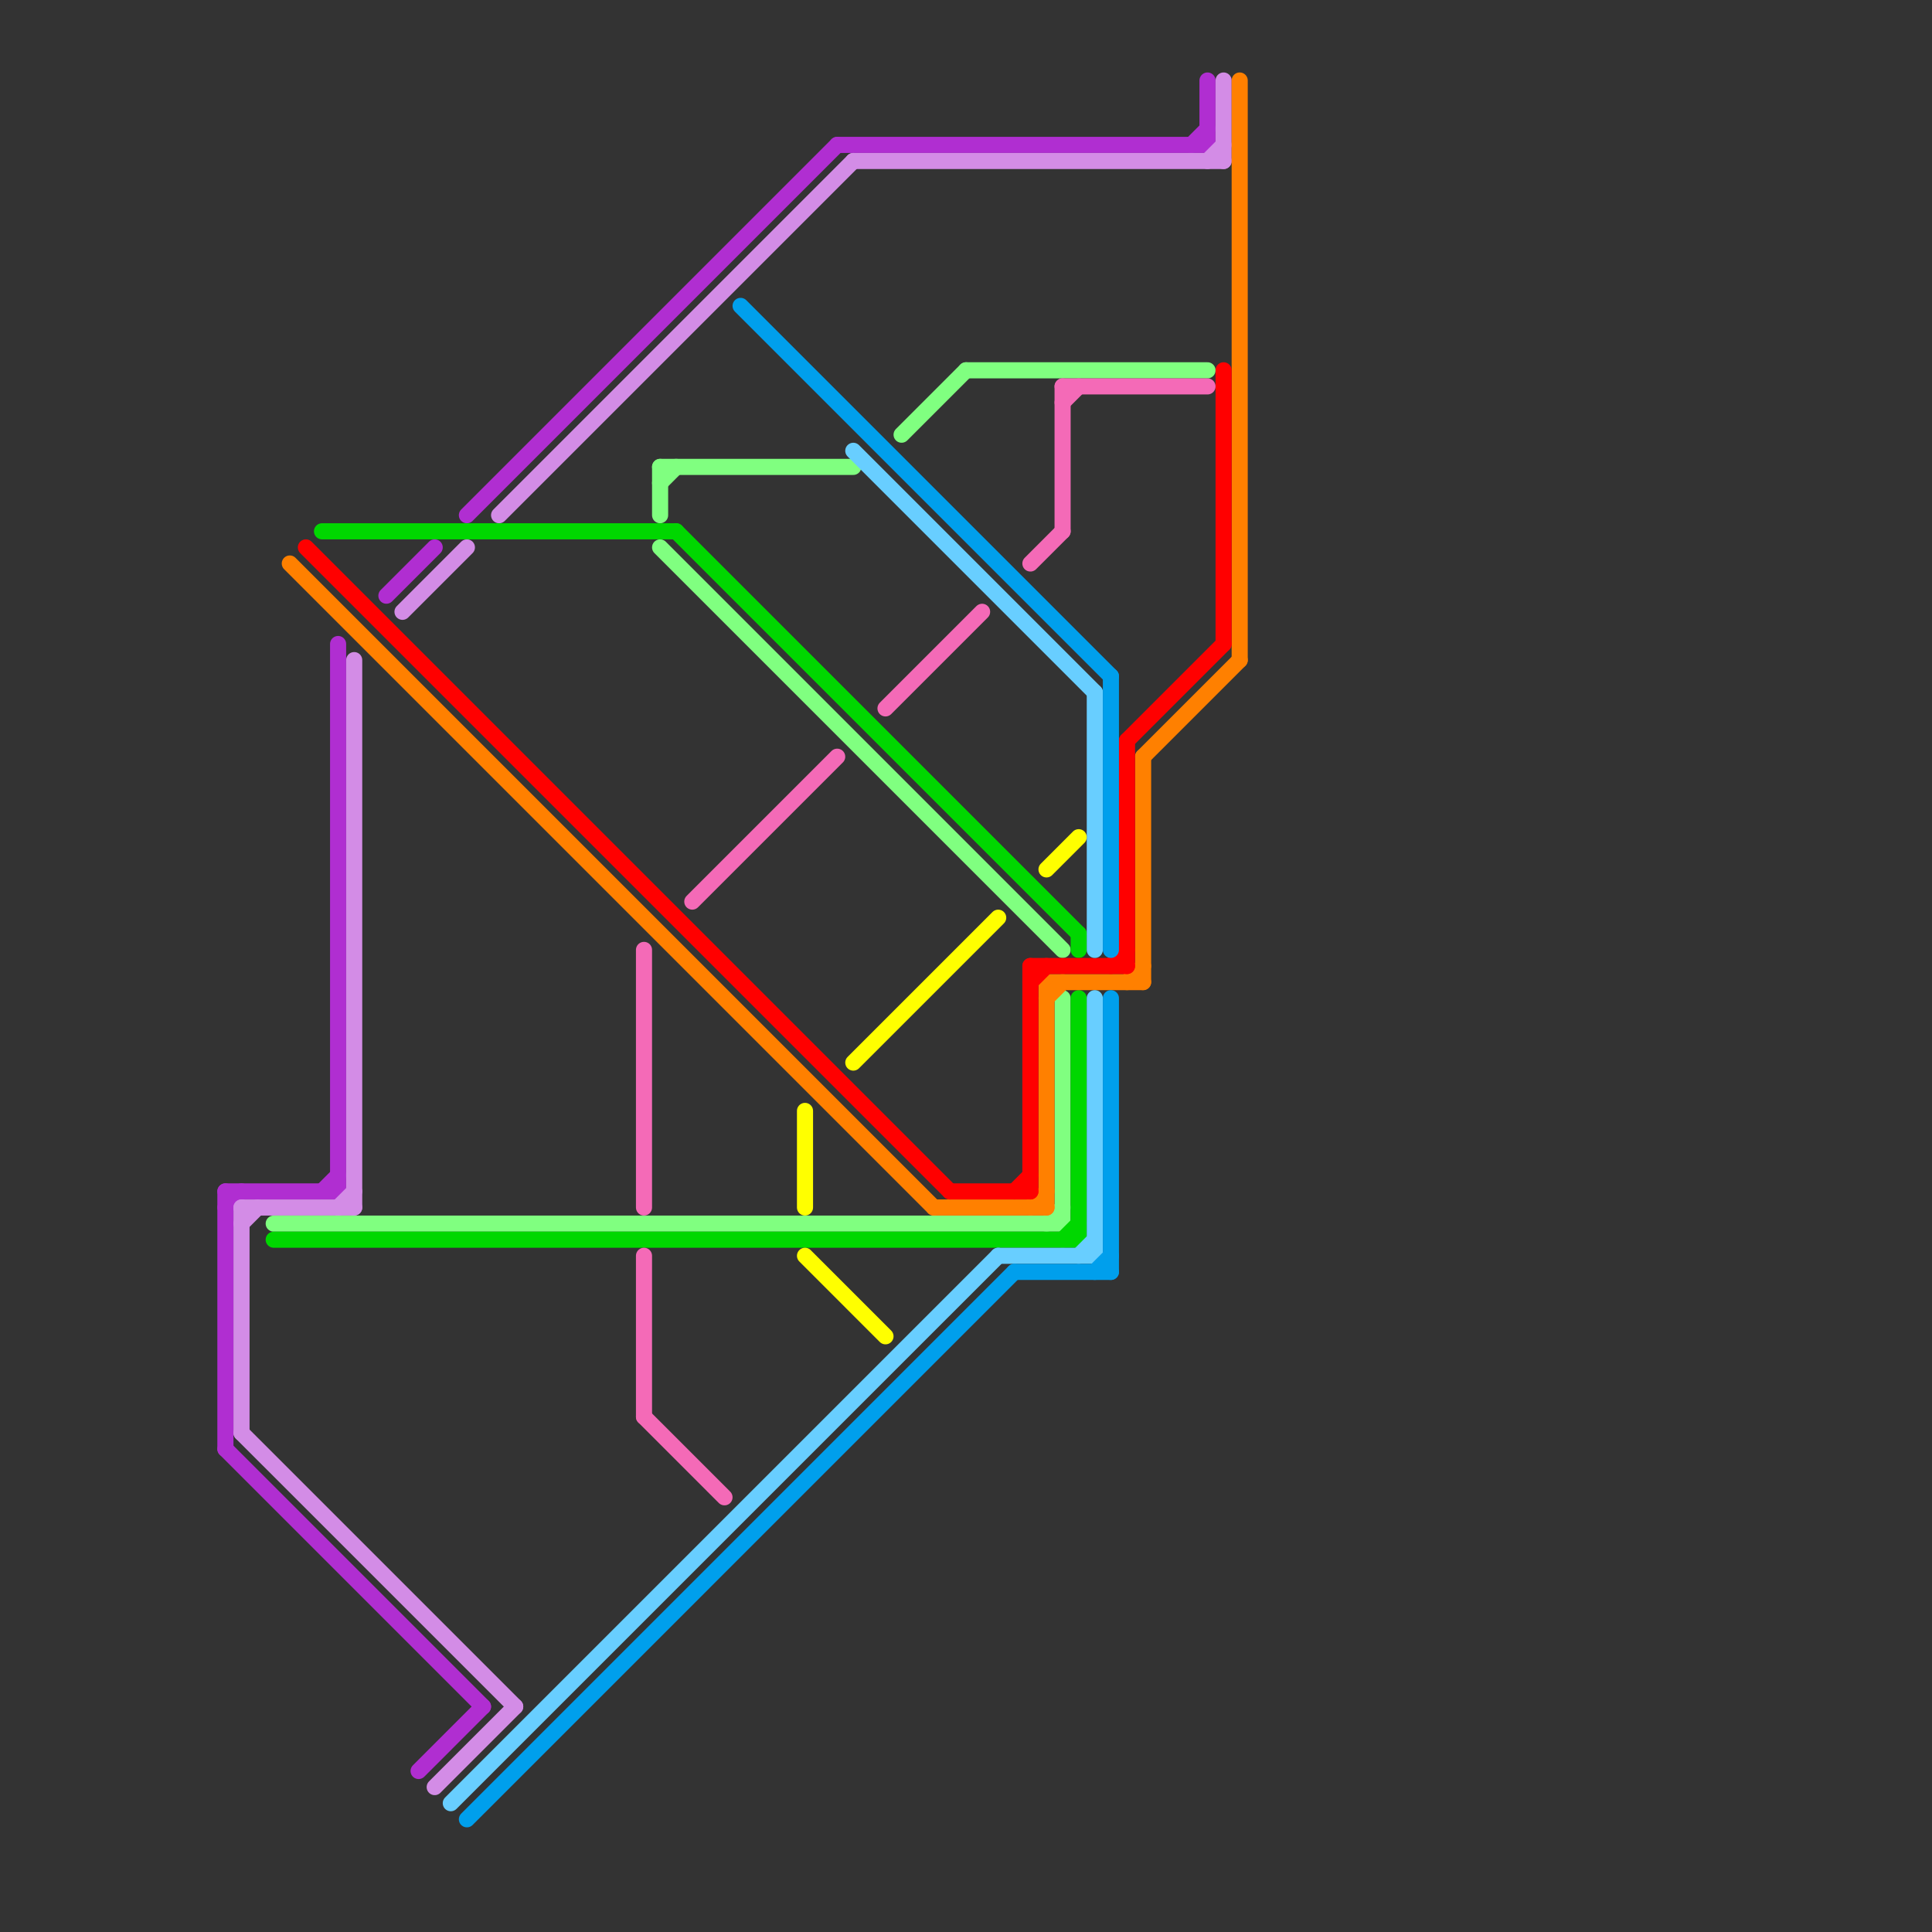 
<svg version="1.1" xmlns="http://www.w3.org/2000/svg" viewBox="0 0 120 120">
<rect x="0" y="0" width="120" height="120" fill="#333333" stroke="none"/>
<style>text { font: 1px Helvetica; font-weight: 600; white-space: pre; dominant-baseline: central; } line { stroke-width: 1; fill: none; stroke-linecap: round; stroke-linejoin: round; } .c0 { stroke: #b02ed1 } .c1 { stroke: #d38ce6 } .c2 { stroke: #80ff80 } .c3 { stroke: #00d700 } .c4 { stroke: #ff8000 } .c5 { stroke: #ff0000 } .c6 { stroke: #68ceff } .c7 { stroke: #009fec } .c8 { stroke: #f46ab7 } .c9 { stroke: #ffff00 }</style><defs><g id="wm-xf"><circle r="1.2" fill="#000"/><circle r="0.9" fill="#fff"/><circle r="0.6" fill="#000"/><circle r="0.3" fill="#fff"/></g><g id="wm"><circle r="0.6" fill="#000"/><circle r="0.3" fill="#fff"/></g></defs><line class="c0" x1="14" y1="74" x2="21" y2="74"/><line class="c0" x1="21" y1="40" x2="21" y2="74"/><line class="c0" x1="26" y1="110" x2="30" y2="106"/><line class="c0" x1="20" y1="74" x2="21" y2="73"/><line class="c0" x1="14" y1="90" x2="30" y2="106"/><line class="c0" x1="14" y1="75" x2="15" y2="74"/><line class="c0" x1="52" y1="9" x2="75" y2="9"/><line class="c0" x1="74" y1="9" x2="75" y2="8"/><line class="c0" x1="75" y1="5" x2="75" y2="9"/><line class="c0" x1="29" y1="32" x2="52" y2="9"/><line class="c0" x1="24" y1="37" x2="27" y2="34"/><line class="c0" x1="14" y1="74" x2="14" y2="90"/><line class="c1" x1="53" y1="10" x2="76" y2="10"/><line class="c1" x1="31" y1="32" x2="53" y2="10"/><line class="c1" x1="21" y1="75" x2="22" y2="74"/><line class="c1" x1="75" y1="10" x2="76" y2="9"/><line class="c1" x1="22" y1="41" x2="22" y2="75"/><line class="c1" x1="15" y1="76" x2="16" y2="75"/><line class="c1" x1="27" y1="111" x2="32" y2="106"/><line class="c1" x1="15" y1="75" x2="15" y2="89"/><line class="c1" x1="15" y1="75" x2="22" y2="75"/><line class="c1" x1="25" y1="38" x2="29" y2="34"/><line class="c1" x1="76" y1="5" x2="76" y2="10"/><line class="c1" x1="15" y1="89" x2="32" y2="106"/><line class="c2" x1="41" y1="30" x2="42" y2="29"/><line class="c2" x1="41" y1="29" x2="41" y2="32"/><line class="c2" x1="60" y1="23" x2="75" y2="23"/><line class="c2" x1="41" y1="29" x2="53" y2="29"/><line class="c2" x1="56" y1="27" x2="60" y2="23"/><line class="c2" x1="17" y1="76" x2="66" y2="76"/><line class="c2" x1="66" y1="62" x2="66" y2="76"/><line class="c2" x1="41" y1="34" x2="66" y2="59"/><line class="c2" x1="65" y1="76" x2="66" y2="75"/><line class="c3" x1="20" y1="33" x2="42" y2="33"/><line class="c3" x1="67" y1="62" x2="67" y2="77"/><line class="c3" x1="17" y1="77" x2="67" y2="77"/><line class="c3" x1="67" y1="58" x2="67" y2="59"/><line class="c3" x1="66" y1="77" x2="67" y2="76"/><line class="c3" x1="42" y1="33" x2="67" y2="58"/><line class="c4" x1="58" y1="75" x2="65" y2="75"/><line class="c4" x1="65" y1="61" x2="65" y2="75"/><line class="c4" x1="64" y1="75" x2="65" y2="74"/><line class="c4" x1="71" y1="47" x2="77" y2="41"/><line class="c4" x1="77" y1="5" x2="77" y2="41"/><line class="c4" x1="65" y1="61" x2="71" y2="61"/><line class="c4" x1="18" y1="35" x2="58" y2="75"/><line class="c4" x1="70" y1="61" x2="71" y2="60"/><line class="c4" x1="71" y1="47" x2="71" y2="61"/><line class="c4" x1="65" y1="62" x2="66" y2="61"/><line class="c5" x1="59" y1="74" x2="64" y2="74"/><line class="c5" x1="69" y1="60" x2="70" y2="59"/><line class="c5" x1="19" y1="34" x2="59" y2="74"/><line class="c5" x1="70" y1="46" x2="70" y2="60"/><line class="c5" x1="64" y1="61" x2="65" y2="60"/><line class="c5" x1="76" y1="23" x2="76" y2="40"/><line class="c5" x1="63" y1="74" x2="64" y2="73"/><line class="c5" x1="64" y1="60" x2="64" y2="74"/><line class="c5" x1="64" y1="60" x2="70" y2="60"/><line class="c5" x1="70" y1="46" x2="76" y2="40"/><line class="c6" x1="53" y1="28" x2="68" y2="43"/><line class="c6" x1="67" y1="78" x2="68" y2="77"/><line class="c6" x1="62" y1="78" x2="68" y2="78"/><line class="c6" x1="28" y1="112" x2="62" y2="78"/><line class="c6" x1="68" y1="62" x2="68" y2="78"/><line class="c6" x1="68" y1="43" x2="68" y2="59"/><line class="c7" x1="69" y1="42" x2="69" y2="59"/><line class="c7" x1="69" y1="62" x2="69" y2="79"/><line class="c7" x1="68" y1="79" x2="69" y2="78"/><line class="c7" x1="29" y1="113" x2="63" y2="79"/><line class="c7" x1="46" y1="19" x2="69" y2="42"/><line class="c7" x1="63" y1="79" x2="69" y2="79"/><line class="c8" x1="40" y1="78" x2="40" y2="88"/><line class="c8" x1="66" y1="24" x2="75" y2="24"/><line class="c8" x1="64" y1="35" x2="66" y2="33"/><line class="c8" x1="40" y1="59" x2="40" y2="75"/><line class="c8" x1="66" y1="24" x2="66" y2="33"/><line class="c8" x1="43" y1="56" x2="52" y2="47"/><line class="c8" x1="40" y1="88" x2="45" y2="93"/><line class="c8" x1="66" y1="25" x2="67" y2="24"/><line class="c8" x1="55" y1="44" x2="61" y2="38"/><line class="c9" x1="50" y1="69" x2="50" y2="75"/><line class="c9" x1="53" y1="66" x2="62" y2="57"/><line class="c9" x1="50" y1="78" x2="55" y2="83"/><line class="c9" x1="65" y1="54" x2="67" y2="52"/>
</svg>
